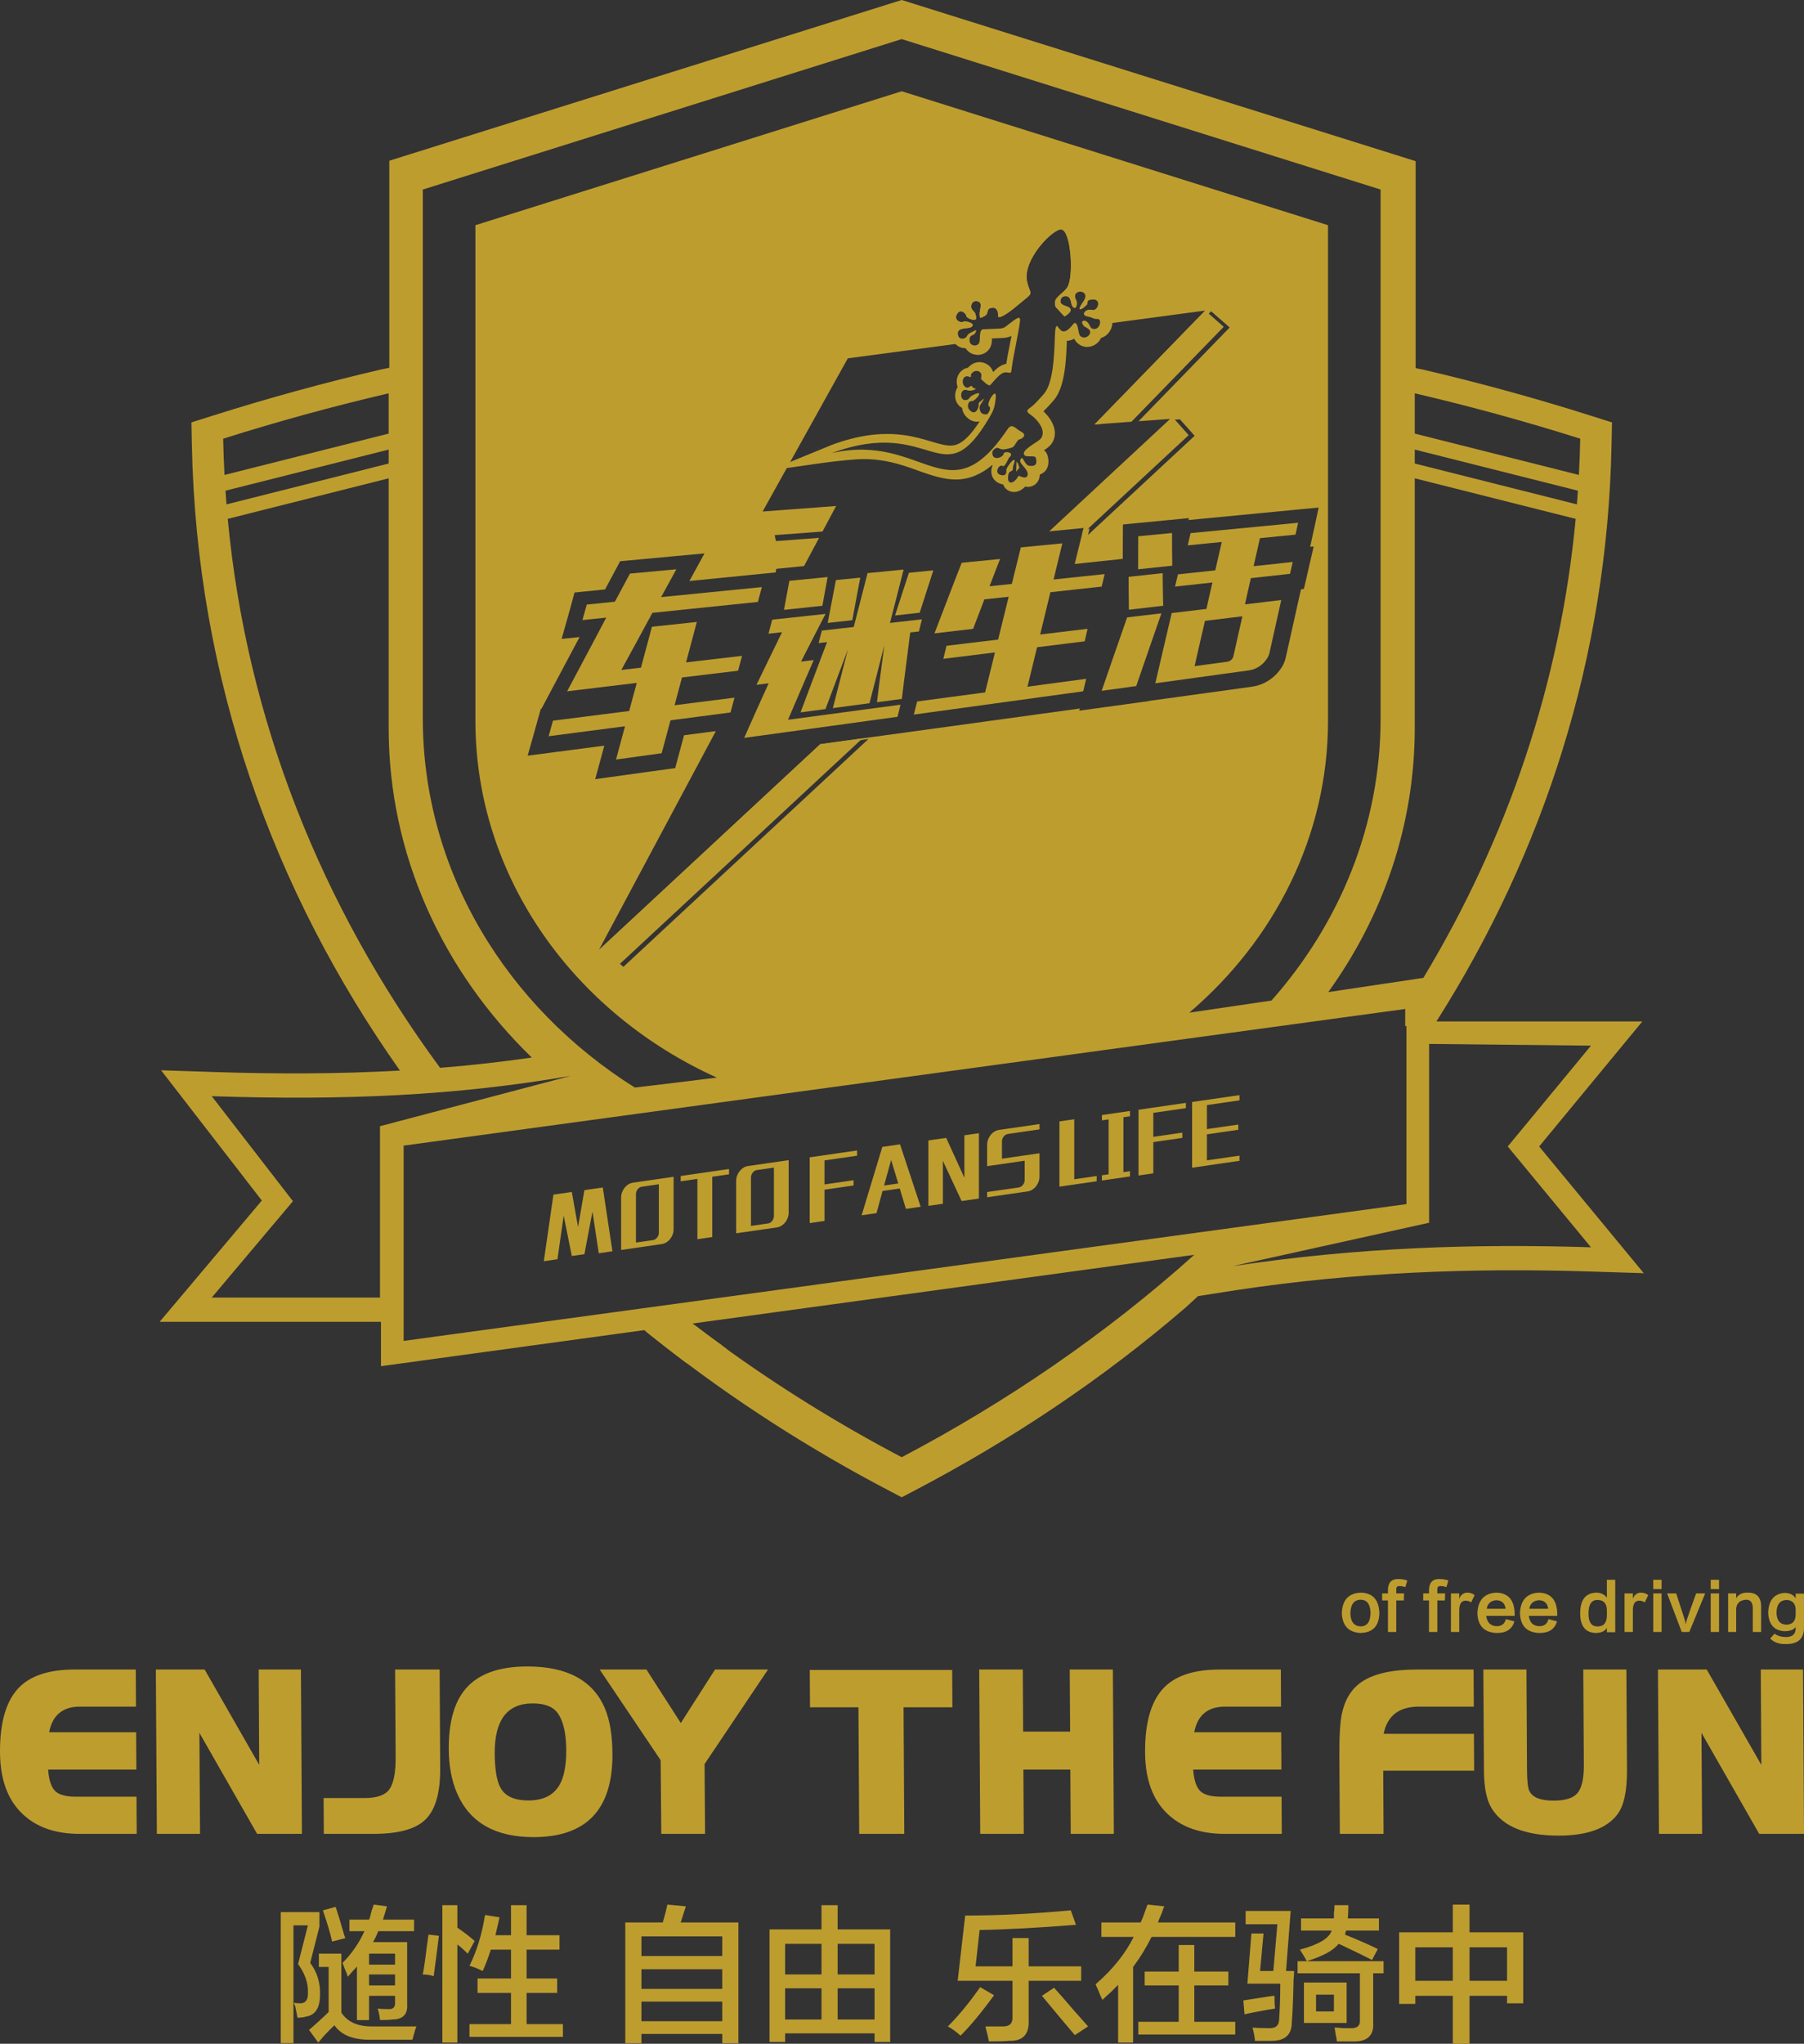 <?xml version="1.0" encoding="UTF-8"?>
<!DOCTYPE svg PUBLIC "-//W3C//DTD SVG 1.1//EN" "http://www.w3.org/Graphics/SVG/1.1/DTD/svg11.dtd">
<!-- Creator: CorelDRAW 2017 -->
<svg xmlns="http://www.w3.org/2000/svg" xml:space="preserve" width="308.119mm" height="348.871mm" version="1.1" style="shape-rendering:geometricPrecision; text-rendering:geometricPrecision; image-rendering:optimizeQuality; fill-rule:evenodd; clip-rule:evenodd"
viewBox="0 0 16954.86 19197.34"
 xmlns:xlink="http://www.w3.org/1999/xlink">
 <rect x="0" y="0" width="16954.86" height="19197.34" fill="#333333" stroke="none"/>
 <defs>
  <style type="text/css">
   <![CDATA[
    .fil0 {fill:#FDD100}
    .fil1 {fill:#BE9D2F}
    .fil3 {fill:#BE9D2F}
    .fil4 {fill:#FEFEFE;fill-rule:nonzero}
    .fil2 {fill:#BE9D2F;fill-rule:nonzero}
   ]]>
  </style>
     <mask id="id0">
  <linearGradient id="id1" gradientUnits="userSpaceOnUse" x1="10354.99" y1="4589.83" x2="7188.58" y2="4713.68">
   <stop offset="0" style="stop-opacity:1; stop-color:white"/>
   <stop offset="1" style="stop-opacity:0; stop-color:white"/>
  </linearGradient>
      <rect style="fill:url(#id1)" x="7046.45" y="851.63" width="1433.76" height="9270.59"/>
     </mask>
     <mask id="id2">
  <linearGradient id="id3" gradientUnits="userSpaceOnUse" x1="128.28" y1="4712.79" x2="10116.9" y2="4712.79">
   <stop offset="0" style="stop-opacity:1; stop-color:white"/>
   <stop offset="1" style="stop-opacity:0; stop-color:white"/>
  </linearGradient>
      <rect style="fill:url(#id3)" x="8469.2" y="851.63" width="1433.8" height="9072.86"/>
     </mask>
 </defs>
 <g id="图层_x0020_1">
  <g id="_2692108662384">
   <g>
    <path class="fil0" d="M6831.22 12673.03l0 130.36 -378.48 0c-129.28,-96.99 -256.59,-196.13 -381.77,-297.37l452.03 -61.88c101.29,77.57 204.05,153.85 308.22,228.89z"/>
    <path class="fil1" d="M3580.67 12415.95l-2080.13 0 960.23 -1138.97 -946.88 -1223.69 483.5 16.01c592.69,19.64 1177.9,19.49 1761.4,-13.12 -1190.74,-1685.04 -1911.79,-3676.73 -1955.47,-5877.53l-4.22 -210.95 206.99 -65.39c520.07,-164.42 1046.52,-308.64 1577.68,-432.47l75.22 -15.01 0 -1945 4815.69 -1509.83 4830.04 1513.71 0 1945 60.86 11.14c531.16,123.83 1057.62,268.05 1577.69,432.47l206.99 65.39 -4.22 210.95c-39.74,2002.97 -640.48,3832.76 -1645.79,5415.81l1935.52 0 -970.07 1174.56 983.12 1190.39 -503.16 -15.92c-1117.98,-35.41 -2222.48,7.55 -3329.56,175.39l-355.97 55.66c-57.04,53.03 -98.93,91.58 -113.56,104.19 -782.02,673.63 -1639.96,1246.9 -2570.9,1732.83l-100.99 52.68 -101 -52.68c-764.05,-398.84 -1484.98,-862.2 -2149.6,-1383.61 -56.84,-44.16 -113.26,-88.77 -169.25,-133.75l-2474.16 338.7 0 -416.93zm3147.12 -5548.47c-99.63,13.05 -199.27,26.1 -298.92,39.09 -19.55,72.45 -39.24,144.89 -58.6,217.39l-24.23 90.92 -99.71 13.77c-142.97,19.73 -285.93,39.46 -428.9,59.3l-223.31 31.02 55.19 -203.45c10.05,-37.04 20.1,-74.11 30.15,-111.18 -165.47,21.54 -330.91,43.18 -496.36,64.76l-223.98 29.24 57.51 -203.23c13.75,-48.57 26.8,-97.25 40.46,-145.83l25.49 -90.51 6.05 -0.78 112.26 -211.14c61.4,-115.57 123.1,-231 184.41,-346.59 20.6,-38.85 41.26,-77.63 61.91,-116.42l-168.83 17.7 55.86 -197.37c13.55,-47.95 27.14,-95.88 40.02,-143.98l25.32 -94.53 104.24 -10.66c60.93,-6.25 121.85,-12.27 182.8,-18.38 35.06,-65.13 69.93,-130.32 104.74,-195.55l37 -69.37 82.94 -7.68c145.44,-13.42 290.85,-27.1 436.25,-40.5l273.73 -25.27 -124.75 227.78c-5.79,10.57 -11.59,21.12 -17.38,31.69 223.67,-22.25 447.35,-44.57 671.02,-66.84l139.43 -13.9 6.46 -33.91 112.61 -11.07c49.29,-4.83 98.58,-9.72 147.87,-14.57l141.76 -265.15 -405.59 30.32 -11.96 -56.12 449.44 -33.58 122.22 -228.9 5.81 -10.85 -690.8 51.64 800.58 -1438.68 1145.67 -153.02c-3.82,-10.66 -4.59,-23.87 -0.65,-39.57 6.13,-24.43 35.23,-26.82 43.37,-34.32 9.09,-8.42 32.08,-50.64 1.54,-31.15 -19.77,12.62 -58.38,22.08 -69.12,49.29 -11.9,30.15 -83.94,44.01 -87.86,-22.12 -3.48,-58.92 84.11,-47.28 119.94,-59.23 11.33,-3.74 29.32,-18.95 17.29,-32.04 -11.92,-12.96 -35.48,-19.08 -38.65,-19.95 -3.61,-0.98 -32.85,-8.16 -48.12,-0.91 -26.52,12.55 -89.73,-17.27 -57.1,-73.43 32.63,-56.14 84.97,-3.87 87.05,17.31 1.98,20.19 51.7,37.15 70.39,37.5 22.45,0.39 29.47,-6.94 15.09,-56.77 -7.35,-25.43 -45,-36.22 -38.67,-77.22 6.33,-41 42.7,-51.11 71.87,-35.22 29.19,15.92 14.51,49.62 8.44,95.47 -3.52,26.58 -0.18,41.37 2.05,52.4 2.24,11.12 56.66,-21.47 60.97,-27.93 8.77,-13.12 11.24,-51.12 27.54,-57.65 80.28,-32.12 84.55,51.86 81.4,76.35 19.25,28.54 149.56,-78.2 158.33,-85.57 200.01,-168.16 147.48,-91.83 114.2,-243.49 -45.74,-208.34 249.91,-502.66 323.54,-489.28 91.6,16.64 116.07,452.46 54.43,543.17 -31.06,45.66 -73.37,67.19 -104.08,107.43 -17.84,23.36 -14.42,71.58 1.35,84.94 13.88,11.77 75.61,86.64 79.57,80.72 3.96,-5.94 92.45,-51.22 35.3,-86.68 -12.49,-7.74 -68.51,-17.44 -75.59,-45.48 -3.46,-13.69 -0.24,-50.38 34.76,-57.01 44.9,-8.5 59.79,25.63 65.71,62.23 7.68,47.55 38.7,60.95 48.29,31.78 8.83,-26.89 2.11,-48.55 2.11,-48.55 -74.87,-122.9 154,-118.26 60.65,9 -13.47,18.4 -62.23,93.65 -5.24,59.04 17.7,-10.75 27.86,-23.19 40.82,-34.63 13.18,-11.59 -5.26,-37.15 26.65,-45.24 123.7,-31.39 83.89,111.7 21.36,95.88 -62.53,-15.84 -113.63,53.53 -31.17,61.54 17.58,1.69 43.92,18.99 67.08,20.94 10.72,0.91 11.98,-1.58 19.75,0 23.4,4.85 27.03,31.26 17.81,55.12l990.86 -132.36 -1039.65 1069.27 66.76 -4.85 1028.84 -1058.16 174.15 152.28 -856.24 880.67 296.85 -21.6 -12.07 11.2 68.02 -4.94 35.63 -2.59 138.51 154.87 -1002.3 931.22 14.66 -58.82 -58.94 5.77 -44.57 179c-12.16,48.9 -24.1,97.86 -35.93,146.82 90.05,-9.51 180.1,-19.06 270.16,-28.63l181.39 -19.31c0.04,-65.98 0.21,-131.95 0.69,-197.97l0.87 -125.12 133.95 -13.01c105.88,-10.27 211.82,-20.32 317.68,-30.54l166.03 -16.03 0 17.81 8.33 -0.8c336.96,-32.52 673.89,-64.97 1010.83,-97.21l202.81 -19.38 -39.81 185.78c-7.98,37.15 -16.62,74.2 -24.58,111.37l-15.4 71.85 33.24 -3.57 -44.4 190.79c-8.64,37.13 -16.68,74.35 -25.34,111.45l-22.71 97.19 -26.91 3.03 -32.63 144.89c-18.73,83.07 -37.2,166.18 -55.62,249.32 -18.47,83.42 -37,166.8 -55.84,250.1 -10.88,48.03 -34.91,90.71 -66.82,129.47 -29.6,35.91 -65.36,67.11 -106.65,91.23 -43.59,25.49 -91.6,42.94 -142.6,49.98 -293.76,40.68 -587.54,81.25 -881.34,121.64l-86.01 11.81 -0.54 1.54 -92.9 12.77c-108.26,14.86 -216.52,29.71 -324.74,44.65l-239.48 33.08 7.13 -20.6c-510.99,70.32 -1022.03,140.45 -1533.03,210.71l-217.93 29.95 0.09 -0.35c-229.74,31.61 -459.49,63.14 -689.23,94.71l-2080.61 1933.06 1099.08 -2055.72zm1434.14 74.43l-2303.13 2139.86 -174.17 -152.29 2080.63 -1933.08 0 0 396.67 -54.49zm-4025.79 3088.54c287.1,-23.23 574.14,-55.03 861.7,-96.86 -831.97,-805.96 -1345.07,-1897.97 -1345.07,-3096.06l0 -2344.6 -1512.45 380.79c178.08,1890.84 880.6,3642.93 1995.82,5156.74zm1830.31 185.3c257.06,-30.33 514.02,-61.62 770.82,-93.68 -1339.65,-603.98 -2269.13,-1881.49 -2269.13,-3351.32l0 -4655.52 4006.54 -1258.1 4006.54 1258.1 0 4655.52c0,1082.02 -503.77,2059.77 -1303.98,2741.46 257.57,-37.67 515.11,-75.63 772.61,-113.78 640.16,-722.69 1025.73,-1646.42 1025.73,-2649.78l0 -4968.22 -4500.89 -1413.33 -4500.89 1413.33 0 4968.22c0,1438.9 792.95,2713.97 1992.67,3467.11zm6517 -896.65c225.85,-33.67 451.72,-67.47 677.55,-101.32l216.69 -32.47c787.89,-1307.72 1285.49,-2763.13 1431.34,-4311.6l-1512.45 -380.79 0 2344.6c0,916.04 -300.02,1770.01 -813.13,2481.58zm-1259 2467.42l-4716.1 645.59c90.47,68.8 182.11,136.6 274.84,203.4l0 2.76c528.11,384.01 1093.27,735.15 1691.49,1049.72 982.92,-516.87 1920.03,-1156.7 2749.78,-1901.48zm1982.44 -2308.98l0 160.42 11.74 0 0 1672.37 -9425.16 1285.16 0 -1834.39 9413.42 -1283.56zm-11078.15 -4739.83c-3.48,-42.78 -6.63,-85.61 -9.59,-128.53l1533.62 -386.14 0 130.95 -1524.02 383.72zm-18.64 -276.51c-6.09,-113.03 -10.36,-226.5 -12.64,-340.44 509.5,-161.03 1028.27,-303.44 1555.3,-426.33l0 378.35 -1542.66 388.42zm12710.49 276.51c3.48,-42.78 6.64,-85.61 9.59,-128.53l-1533.61 -386.14 0 130.95 1524.02 383.72zm18.64 -276.51c6.09,-113.03 10.35,-226.5 12.64,-340.44 -509.5,-161.03 -1028.28,-303.44 -1555.3,-426.33l0 378.35 1542.66 388.42zm-12849.4 5835.47l763.29 986.42 -763.29 905.38 1581.55 0 0 -1609.92 1794.81 -473.17c-1074.33,185.39 -2121.11,232.87 -3376.37,191.29zm11441.6 -490.87l1521.41 16.14 -782.2 947.08 782.2 947.09c-1077.37,-34.11 -2187.73,-1.52 -3370.84,177.86l1849.43 -408.54 0 -1679.63z"/>
    <path class="fil2" d="M5201.37 11221.42l-90.37 625.45 128.22 -18.54 58.61 -410.2 76.32 379.88 118.45 -17.13 75.71 -400.53 59.23 391.81 128.22 -18.54 -90.37 -599.31 -172.8 24.99 -59.84 346.24 -58.61 -329.1 -172.8 24.99zm1129.57 -167.42l-382.22 55.28c-15.37,2.34 -29.72,7.68 -43.15,16.03 -13.33,8.34 -25.14,18.94 -35.32,31.78 -10.17,12.84 -18.11,27.04 -23.91,42.73 -5.7,15.68 -8.64,32.09 -8.75,49.09l0 492.19 382.22 -55.28c15.36,-2.33 29.71,-7.67 43.15,-15.91 13.33,-8.34 25.14,-18.83 35.31,-31.66 10.17,-12.73 18.11,-26.92 23.91,-42.73 5.7,-15.68 8.65,-32.2 8.75,-49.32l0 -492.19zm-354.14 617.68l0 -455.06c0.1,-11.38 2.65,-22.1 7.53,-32.04 4.89,-9.93 11.4,-18.19 19.74,-24.91 8.35,-6.72 17.81,-10.9 28.29,-12.53l159.97 -23.14 0 455.07c-0.1,11.37 -2.65,22.09 -7.64,32.05 -4.98,9.94 -11.6,18.22 -19.94,24.94 -8.34,6.72 -17.71,10.88 -27.99,12.49l-159.97 23.13zm874.96 -690.99l-454.27 65.7 0 49.96 156.92 -22.69 0 566.47 139.82 -20.22 0 -566.47 157.53 -22.79 0 -49.96zm560.51 -83.09l-382.22 55.28c-15.36,2.33 -29.71,7.67 -43.15,16.03 -13.33,8.34 -25.14,18.93 -35.31,31.78 -10.18,12.83 -18.11,27.03 -23.91,42.73 -5.7,15.68 -8.65,32.09 -8.75,49.09l0 492.19 382.22 -55.28c15.37,-2.33 29.71,-7.67 43.15,-15.91 13.33,-8.34 25.14,-18.83 35.31,-31.67 10.18,-12.72 18.11,-26.92 23.91,-42.73 5.7,-15.68 8.65,-32.2 8.75,-49.32l0 -492.19zm-354.14 617.68l0 -455.06c0.1,-11.38 2.65,-22.1 7.53,-32.04 4.89,-9.94 11.4,-18.19 19.74,-24.91 8.35,-6.72 17.81,-10.9 28.29,-12.54l159.97 -23.13 0 455.06c-0.1,11.38 -2.65,22.1 -7.63,32.05 -4.99,9.95 -11.6,18.22 -19.95,24.94 -8.34,6.72 -17.71,10.88 -27.99,12.49l-159.97 23.14zm997.07 -708.65l-445.11 64.38 0 617.78 139.22 -20.13 0 -293.7 272.92 -39.47 0 -49.29 -272.92 39.47 0 -225.51 305.9 -44.24 0 -49.29zm319.94 88.76l67.17 221.19 -133.1 19.25 65.94 -240.45zm-82.43 -122.44l-194.77 642.57 139.82 -20.22 56.78 -208.06 161.8 -23.4 58 191.46 138.6 -20.05 -194.16 -586.32 -166.08 24.02zm569.06 -79.6l0 -0.68 -136.16 19.69 0 614.4 136.16 -19.69 0 -403.08 175.85 377.65 162.41 -23.49 0 -613.73 -136.16 19.69 0 399.02 -170.96 -374.3 -31.14 4.51zm907.92 -134.7l-380.39 55.02c-15.47,2.35 -30.02,7.72 -43.45,16.08 -13.53,8.37 -25.34,18.97 -35.51,31.81 -10.27,12.85 -18.21,27.05 -24.01,42.75 -5.7,15.68 -8.65,32.08 -8.75,49.09l0 200.52 352.92 -51.04 0 181.62c-0.1,11.38 -2.75,22.12 -7.74,32.06 -5.08,9.97 -11.9,18.26 -20.35,25 -8.45,6.74 -17.81,10.9 -28.09,12.5l-296.74 42.92 0 49.29 381 -55.1c15.37,-2.34 29.71,-7.68 43.15,-16.03 13.33,-8.34 25.14,-18.94 35.31,-31.78 10.17,-12.84 18.11,-27.03 23.91,-42.73 5.7,-15.68 8.65,-32.09 8.75,-49.09l0 -218.75 -352.91 51.04 0 -162.72c0.1,-11.38 2.65,-22.1 7.63,-32.05 4.99,-9.95 11.61,-18.22 19.94,-24.94 8.35,-6.72 17.71,-10.89 27.99,-12.49l297.35 -43.01 0 -49.96zm187.45 -25.08l0 613.05 349.86 -50.6 0 -49.29 -210.65 30.47 0 -563.76 -139.21 20.13zm663.09 -97.93l-263.77 38.15 0 49.96 62.89 -9.09 0 515.83 -62.89 9.09 0 49.29 263.77 -38.14 0 -49.29 -61.67 8.92 0 -515.83 61.67 -8.92 0 -49.96zm525.1 -75.94l-445.11 64.38 0 617.78 139.21 -20.13 0 -293.7 272.93 -39.48 0 -49.29 -272.93 39.48 0 -225.51 305.9 -44.24 0 -49.29zm503.73 -72.86l-445.11 64.38 0 617.78 139.21 -20.13 0 -0.68 305.9 -44.24 0 -48.62 -305.9 44.25 0 -244.41 294.91 -42.66 0 -49.29 -294.91 42.66 0 -225.51 305.9 -44.24 0 -49.29z"/>
    <g>
     <path class="fil3" d="M11326.91 2917.37l174.15 152.28 -867.07 891.76 399.27 -29.04 138.48 154.89 -1002.27 931.21 14.65 -58.81 -209.91 20.49c-37.76,3.69 -75.54,7.32 -113.33,10.96l1136.73 -1056.13 -710.36 51.68 1039.66 -1069.28zm-3596.89 2075.54l-450.26 31.2 -15.67 1.08 465.93 -32.28zm375.99 1942.72l-2303.15 2139.85 -174.15 -152.28 2080.59 -1933.07 0.02 0 396.68 -54.5z"/>
     <path class="fil2" d="M11162.84 5122.78c106.35,-10.5 213.43,-21.25 319.78,-31.73 -20.26,88.86 -41.23,177.74 -60.77,266.38 -117.92,12.69 -234.4,25.15 -350.89,37.84 -9.4,38.34 -18.07,76.67 -27.48,115.01 117.2,-12.95 233.67,-25.88 351.6,-38.83 -18.81,82.78 -39.07,165.79 -56.43,248.56 -109.25,12.71 -217.78,25.64 -326.28,38.58 -26.05,110.11 -52.08,220.25 -77.42,330.1 -25.28,109.64 -50.65,219.76 -76.69,329.63 293.01,-40.28 587.5,-80.93 881.2,-121.6 28.94,-4 57.26,-14.02 84.64,-30.02 26.86,-15.71 49.18,-35.91 67.28,-57.88 19.52,-23.72 33.27,-47.62 39.06,-73.24 18.78,-83.01 37.26,-166.23 55.71,-249.54 18.43,-83.18 36.9,-166.29 55.71,-249.78 -114.32,13.67 -227.18,27.11 -340.77,40.53 17.36,-81.54 36.17,-163.59 54.98,-245.87 122.28,-13.42 244.55,-26.86 368.27,-40.77 8.67,-37.12 16.63,-73.99 25.32,-111.34 -122.99,13.18 -245.26,26.37 -367.53,39.55 19.54,-87.66 39.06,-175.32 59.32,-263.2 110.69,-11.24 222.12,-22.23 334.26,-33.21 7.95,-37.12 16.62,-74.24 24.58,-111.35 -337.14,32.24 -674.28,64.71 -1010.7,97.18 -8.67,38.58 -18.08,76.91 -26.77,115.01zm-569.38 676.58c-40.52,114.76 -80.39,229.73 -120.1,344.51 -39.88,115.22 -79.59,230.24 -119.39,345.26 107.82,-14.89 216.33,-29.8 324.86,-44.69 39.07,-114.03 78.47,-227.96 117.92,-341.83 39.39,-113.68 78.86,-227.57 118.65,-341.34 -107.8,12.69 -214.86,25.39 -321.94,38.08zm997.68 368.69c-2.89,12.22 -10.48,22.39 -20.99,31.51 -9.75,8.46 -23.16,14.75 -36.89,16.6 -102,13.75 -204.02,27.33 -306.04,41.01 16.65,-70.81 32.22,-141.69 48.47,-212.42 16.29,-70.88 33.29,-141.87 49.21,-212.68 117.2,-14.16 233.68,-28.56 351.6,-42.98 -14.47,63.25 -28.23,126.74 -42.68,189.72 -14.46,62.98 -28.93,126.49 -42.68,189.23zm-983.93 -749.59c0.72,103.03 0.72,206.32 2.89,308.87 107.07,-12.45 214.14,-24.91 321.94,-37.35 -2.89,-101.57 -3.61,-203.88 -5.06,-305.95 -106.35,11.48 -212.72,22.72 -319.78,34.43zm90.43 -381.13c-0.73,103.77 -0.73,207.06 -0.73,310.09 106.37,-11.24 213.43,-22.47 320.51,-33.69 -1.45,-102.08 -2.18,-204.14 -2.18,-306.93 -106.35,10.26 -211.96,20.27 -317.6,30.53zm-1103.31 104.26c-28.22,114.51 -56.43,229.02 -84.64,343.3 -70.18,7.32 -139.63,14.89 -209.8,22.21 33.27,-85.7 66.55,-170.91 99.11,-256.37 -120.1,11.97 -240.2,23.68 -360.3,35.4 -43.41,110.6 -86.84,221.21 -128.79,331.57 -41.94,110.35 -85.35,220.98 -127.32,331.84 120.81,-14.17 242.36,-28.33 363.19,-42.49 34.72,-92.06 70.18,-184.35 105.61,-276.64 75.97,-8.3 152.66,-16.6 228.63,-24.9 -33.27,134.28 -66.57,268.32 -99.13,402.38 -162.04,19.29 -323.39,38.57 -484.72,58.11 -10.14,41.01 -20.99,81.8 -30.4,122.57 161.35,-20.02 322.68,-39.81 485.45,-60.06 -31.1,125.25 -62.2,250.27 -92.6,375.27 -213.43,28.58 -426.12,56.9 -638.84,85.46 -10.83,41.26 -20.97,82.05 -31.09,123.06 531.03,-73.01 1061.33,-145.76 1591.65,-218.78 9.4,-39.06 18.09,-77.89 28.21,-117.2 -183.76,24.66 -367.51,49.32 -552.01,73.98 30.4,-123.54 60.77,-247.09 90.44,-370.63 148.31,-18.31 297.36,-36.87 447.12,-55.43 8.67,-38.83 18.81,-78.38 27.5,-117.68 -149.05,18.07 -297.36,35.88 -445.67,53.71 31.83,-132.33 64.39,-264.92 96.21,-397.49 160.61,-17.58 320.52,-34.92 481.84,-52.74 9.41,-39.07 18.83,-78.13 28.23,-117.46 -160.61,17.09 -320.51,33.94 -480.39,50.8 27.48,-113.05 54.25,-226.1 82.46,-339.4 -130.22,12.71 -260.45,24.91 -389.95,37.61zm-1440.44 241.73c-21.7,84.48 -43.41,168.96 -65.12,253.19 -21.7,84.23 -43.41,168.71 -65.11,252.96 -99.84,11.22 -199.68,22.46 -299.52,33.69 -10.12,39.06 -20.97,78.38 -30.37,117.44 26.03,-3.18 52.81,-6.1 79.58,-9.28 -41.96,109.87 -84.22,219.92 -125.18,330.12 -40.8,109.76 -82.46,219.98 -124.42,330.1 78.13,-10.24 155.53,-20.5 234.4,-31 34.72,-93.51 70.91,-187.27 105.64,-280.78 34.72,-93.51 70.89,-187.29 105.61,-280.56 -23.13,92.06 -47.4,184.28 -70.89,276.15 -23.51,91.96 -47.03,183.86 -70.89,276.15 115.02,-15.38 230.06,-30.76 344.36,-45.91 23.89,-91.31 46.97,-182.15 70.18,-273.46 23.08,-90.82 46.31,-182.15 69.47,-273.46 -12.3,90.08 -23.16,179.72 -35.45,269.32 -12.28,89.6 -23.16,178.97 -34.01,268.32 77.42,-10.48 155.56,-20.75 233.69,-31.24 13.04,-103.53 25.36,-207.55 39.07,-311.32 13.77,-104.24 26.05,-208.28 39.8,-312.76 26.77,-3.18 54.26,-6.36 81.74,-9.53 9.4,-38.1 18.81,-76.18 28.22,-114.03 -99.84,11.24 -199.68,22.46 -300.24,33.94 21.71,-83.5 43,-167.17 64.39,-250.76 21.27,-83.18 41.96,-167 63.67,-250.51 -112.87,10.75 -225.73,21.98 -338.59,33.22zm-931.12 569.13c41.96,-4.88 84.64,-9.53 127.32,-14.15 -39.78,82.03 -80.85,164.66 -120.1,246.6 -39.58,82.61 -79.59,165.06 -120.1,247.58 38.35,-4.63 75.98,-9.26 114.32,-14.15 -38.35,85.46 -77.42,170.65 -115.77,256.12 -38.32,85.42 -76.69,171.16 -114.3,256.62 479.68,-65.92 960.07,-131.84 1441.17,-198 9.41,-37.85 18.81,-75.71 28.22,-113.78 -352.34,47.11 -704.68,94.49 -1057.72,141.85 40.51,-93.76 80.31,-187.27 120.83,-280.79 40.52,-93.51 80.3,-186.78 120.81,-280.07 -39.8,4.65 -79.58,9.28 -118.65,14.17 37.62,-74.7 76.5,-149.77 114.31,-223.9 38.14,-74.78 76.69,-149.43 115.75,-223.9 -167.12,18.07 -334.24,36.14 -501.36,54.21 -11.57,43.95 -23.16,87.64 -34.72,131.59zm196.05 -496.62c-17.36,91.06 -33.99,181.9 -50.64,272.73 120.1,-12.69 240.91,-25.64 361.01,-38.33 16.65,-89.86 32.56,-179.7 49.21,-269.81 -120.1,11.73 -240.2,23.68 -359.58,35.41zm591.82 369.91c23.87,-133.31 49.19,-266.39 74.52,-399.69 -75.97,7.57 -152.66,15.13 -228.63,22.7 -26.05,134.29 -52.08,268.34 -77.42,402.63 76.7,-8.55 154.1,-17.09 231.52,-25.64zm633.05 -70.08c42.68,-132.82 84.64,-265.41 128.05,-398.23 -75.97,7.57 -152.66,15.38 -229.34,22.95 -44.13,133.55 -86.82,267.12 -130.23,400.92 76.7,-8.55 154.1,-17.09 231.52,-25.64zm-2286.94 -408.23c-145.41,13.42 -290.83,27.1 -436.24,40.52 -47.03,88.15 -94.07,176.04 -141.8,264.18 -88.27,9.04 -175.81,17.58 -264.08,26.62 -13.02,48.58 -26.77,97.18 -40.52,145.77 74.52,-7.81 149.05,-15.38 223.56,-23.19 -60.06,115.01 -121.99,230.39 -183.05,345.5 -61.19,115.36 -122.98,230.98 -184.48,346.7 217.78,-26.37 436.27,-52.5 654.75,-78.85 -23.87,88.13 -48.47,176.04 -71.62,263.94 -238.75,30.27 -477.5,60.56 -716.24,90.82 -13.75,48.85 -26.77,97.43 -40.52,146.01 239.46,-31.25 478.21,-62.49 717.69,-93.52 -28.21,104.27 -56.42,208.53 -84.64,312.54 142.52,-19.79 285.77,-39.57 429.02,-59.34 27.48,-103.03 55.71,-206.07 83.2,-309.11 187.38,-24.42 375.49,-49.09 564.32,-73.75 12.3,-46.38 24.6,-92.78 36.9,-139.18 -188.11,23.7 -376.23,47.62 -562.87,71.3 22.42,-86.68 46.29,-173.85 69.44,-260.77 175.81,-21.23 351.62,-42.24 527.41,-63.47 11.59,-46.4 23.89,-92.78 36.9,-139.42 -175.07,20.51 -350.89,40.77 -525.97,61.29 34.01,-126.47 67.28,-253.21 101.29,-379.93 -141.09,14.89 -281.44,29.8 -421.8,45.18 -34.72,128.19 -68.73,256.12 -103.45,384.31 -61.49,7.08 -123,14.17 -184.48,21.5 48.47,-89.62 98.21,-179.22 146.87,-268.83 48.26,-88.86 96.94,-178.48 145.41,-267.85 330.63,-33.94 661.26,-68.12 991.17,-102.3 13.02,-46.4 25.32,-92.78 37.62,-139.42 -316.17,31.51 -631.6,63 -947.03,94.24 47.02,-87.17 95.49,-174.32 143.23,-261.49z"/>
     <path class="fil3" d="M10412.41 2936.84c5.75,4.63 11.06,9.87 15.85,15.69 38.35,46.54 31.88,113.61 0.24,161.59 -20.05,30.41 -48.4,51.07 -79.94,59.84 -14.53,32.1 -41.79,58.46 -74.41,72.84 -55.99,24.69 -118.55,11.02 -159.07,-35.44 -7.96,-9.13 -13.93,-19.32 -18.6,-30.12 -21.93,12.52 -45.55,19.83 -69.53,20.1 -6.26,164.96 -15.02,431.7 -121.3,555.83 -31.04,36.26 -64.3,73.13 -98.86,106.31 24.4,22.73 46.9,49.36 63.48,74.52 46.61,70.73 63.85,156.4 12.83,230.25 -15.52,22.47 -43.63,42.94 -70.63,60.91 15.23,11.58 27.07,28.3 33.59,52.29 23.52,86.64 -7.68,153.35 -72.93,175.55 -0.14,14.11 -2.7,28.65 -8.23,43.63 -9.51,25.79 -27.46,46.98 -51.91,59.75 -28.2,14.73 -53.08,15.51 -78.01,10.57 -7.47,7.76 -15.5,14.92 -24.06,21.29 -35.5,26.44 -80.85,38.32 -123.19,20.6 -30.09,-12.6 -49.32,-35.33 -59.9,-62.44 -51.58,-9.01 -95.74,-40.05 -108.3,-94.67 -6.54,-28.43 -2.48,-58.04 9.48,-84.45 -1.39,-0.88 -2.76,-1.78 -4.12,-2.7 -94.6,78.89 -204.89,133.46 -334.81,135.4 -165.68,2.48 -339.05,-80.48 -495.73,-129.72 -154.73,-48.63 -296.96,-69.99 -447.19,-59.54 -268.39,18.65 -542.19,70.35 -810.08,102.43l580.63 -238.15c247.79,-91.38 492.85,-131.98 753.78,-79.24 78.12,15.79 151.53,39.29 227.83,61.07 45.88,13.1 100.64,27.94 148.71,24.15 49.19,-3.87 88.22,-27.96 124.39,-60.2 49.76,-44.35 95.46,-105.63 135.01,-166.58 -45.35,11.12 -95.84,-6.96 -134.11,-52.85 -17.59,-21.09 -27.81,-46.83 -30.99,-73.2 -5.58,-3.07 -10.94,-6.6 -16.03,-10.61 -59.28,-46.62 -61.47,-129.51 -26.2,-185.15 -18.62,-54.1 -7.18,-118.13 40.53,-156.71 16.79,-13.58 36.02,-21.91 56.17,-25.27 9.54,-11.32 21.56,-21.5 36.14,-30.98 74.86,-48.66 177.89,-11.2 200.33,71.87 35.51,-36.87 75.55,-69.24 124.39,-77.44 9.48,-65.77 23.39,-132.33 36.06,-197.51 4.15,-21.37 8.64,-43.33 13.07,-65.53 -32.16,16.68 -65.58,19.8 -101.28,20.87 -27.7,0.82 -55.37,2.16 -83.04,3.44 -0.39,9.63 -0.51,18.88 -0.71,25.15 -1.66,51.38 -29.74,96.67 -77.19,117.7 -45.36,20.1 -99.33,13.36 -138.53,-17 -12.84,-9.95 -23.23,-21.59 -31.23,-34.39 -72.15,1.05 -125.62,-53.56 -129.97,-127.33 -1.56,-26.48 4.31,-52.13 18.04,-74.26 -40.79,-43.76 -44.15,-106.02 -13.32,-159.07 25.35,-43.63 68.6,-71.59 120.18,-67.06 2.25,0.2 4.5,0.47 6.75,0.8 23.01,-84.2 114.08,-123.21 193.14,-80.09 20.81,11.35 37.66,27.97 48.53,49.1 0.24,0.46 0.47,0.92 0.7,1.39 48.11,-12.74 97.85,-5.12 134.57,33.44 4.5,4.73 8.62,9.82 12.37,15.2 19.2,-13.97 37.46,-28.44 47.04,-36.49 30.63,-25.75 61.67,-50.82 92.73,-76.04 3.96,-3.21 9.07,-7.19 14.28,-11.39 -0.26,-0.7 -0.52,-1.4 -0.78,-2.09 -8.42,-23.12 -15.13,-46.53 -20.4,-70.57 -25.44,-115.89 24.5,-237.89 86.65,-333.77 42.07,-64.89 95.93,-128.05 154.47,-178.71 46.59,-40.31 115.44,-90.66 180.75,-78.8 130.51,23.71 151.05,250.82 156.58,354.8 3.18,59.87 3.83,151.74 -12.1,227.92 4.83,-0.54 9.71,-0.84 14.59,-0.9 36.25,-0.46 72.29,12.43 98.45,37.88 11.37,11.05 19.89,22.99 25.93,35.49 48.96,0.64 94.85,20.62 118.93,69.91 22.08,45.21 14.76,97.1 -10.54,136.91zm-781.71 1341.11c-50.22,-45.86 128.49,-124.85 153.53,-161.09 56.47,-81.75 -52.15,-190.39 -94.97,-218.77 -68.13,-45.13 -19.3,-52.78 23.79,-93.38 33.46,-31.52 74.29,-76.93 99.09,-105.91 89.02,-103.98 95.85,-373.78 101.4,-516.64 1.71,-43.79 2.05,-114.02 18.17,-119.25 16.12,-5.24 37.75,90.92 110.27,29.7 33.47,-28.26 47.48,-58.55 59,-58.55 17.22,0 21.36,20.54 22.55,22.52 9.34,15.53 13.41,80.43 26.83,95.81 46.58,53.41 129.18,-22.71 80.91,-61.13 -30.88,-24.58 -40.03,-15.03 -57.73,-49.03 -17.71,-34 33.05,-47.3 62.13,4.04 3.55,6.27 14.74,32.39 23.32,37.1 66.8,36.69 110.65,-78.13 59.25,-88.75 -7.78,-1.61 -9.04,0.91 -19.75,0 -23.19,-1.98 -49.52,-19.26 -67.09,-20.97 -82.46,-8.01 -31.37,-77.37 31.17,-61.54 62.54,15.83 102.33,-127.25 -21.36,-95.88 -31.92,8.1 -13.47,33.64 -26.66,45.27 -12.96,11.42 -23.11,23.88 -40.81,34.63 -56.99,34.6 -8.24,-40.64 5.26,-59.04 93.35,-127.27 -135.53,-131.92 -60.66,-9 0,0 6.73,21.66 -2.11,48.54 -9.59,29.18 -40.63,15.78 -48.3,-31.78 -5.91,-36.6 -20.82,-70.73 -65.69,-62.24 -35.02,6.63 -38.23,43.33 -34.78,57.01 7.09,28.05 63.09,37.73 75.6,45.49 57.15,35.45 -31.34,80.75 -35.3,86.68 -3.96,5.93 -65.71,-68.96 -79.57,-80.71 -15.78,-13.37 -19.2,-61.58 -1.36,-84.96 30.73,-40.24 73.04,-61.77 104.09,-107.44 61.66,-90.7 37.18,-526.52 -54.43,-543.16 -73.62,-13.37 -369.28,280.94 -323.53,489.3 33.3,151.64 85.83,75.32 -114.19,243.48 -8.79,7.39 -139.09,114.11 -158.34,85.58 3.17,-24.49 -1.11,-108.47 -81.4,-76.34 -16.29,6.52 -18.77,44.52 -27.54,57.64 -4.31,6.45 -58.74,39.04 -60.98,27.9 -2.22,-11.02 -5.58,-25.79 -2.05,-52.39 6.09,-45.85 20.76,-79.53 -8.42,-95.44 -29.18,-15.91 -65.53,-5.78 -71.87,35.21 -6.34,41 31.32,51.76 38.66,77.21 14.37,49.84 7.36,57.17 -15.08,56.77 -18.68,-0.34 -68.42,-17.3 -70.4,-37.48 -2.09,-21.19 -54.42,-73.47 -87.05,-17.32 -32.63,56.14 30.6,85.96 57.11,73.41 15.27,-7.24 44.5,-0.06 48.14,0.94 3.15,0.86 26.7,6.96 38.63,19.95 12.02,13.1 -5.98,28.28 -17.28,32.05 -35.84,11.93 -123.43,0.29 -119.95,59.22 3.9,66.13 75.96,52.25 87.86,22.13 10.75,-27.22 49.35,-36.67 69.12,-49.3 30.55,-19.51 7.56,22.74 -1.55,31.15 -8.13,7.51 -37.24,9.9 -43.36,34.3 -21.13,84.3 92.53,96.66 94.84,25.02 2.3,-71.29 5.95,-104.35 33.56,-105.36 21.93,-0.8 93.46,-4.4 132.72,-5.56 70.97,-2.11 65.81,-13.03 120.22,-52.55 54.41,-39.52 98.87,-79.64 91.98,-16.66 -9.46,86.45 -60.12,314.07 -74.19,415.01 -12.25,87.92 -2.89,67.6 -55.76,64.65 -46.57,-2.6 -83.77,46.01 -149.02,118.56 -13.26,14.74 -56.07,-25.53 -81.24,-50.29 -12.33,-12.14 -2.48,-10.33 -2.37,-39.73 0.14,-38.81 -45.56,-52.83 -73.27,-34.82 -27.71,18.02 -25,31.13 -25.3,42.42 -0.37,14.2 -7.75,6.8 -21.57,2.8 -61.98,-17.94 -75.63,77.6 -23.08,102.75 18.34,8.79 31.92,-9.64 45.15,-13.87 13.24,-4.23 14.61,16.74 25.03,19.74 10.41,3 25.43,3.86 17.09,9.71 -18,12.6 -50.6,19.52 -77.03,10.07 -68.86,-24.64 -75.68,93.16 -20.11,93.14 40.15,-0.01 36.5,-27.07 63.48,-41.68 26.97,-14.6 33.25,-17.16 56.23,-22.62 42.58,-10.12 -30.52,78.45 -57.79,73.91 -28.74,-4.79 -50.52,46.36 -22.73,79.68 56.94,68.26 90.01,-19.72 88.16,-41.34 -2.71,-31.72 9.47,-27.15 30.74,-46.87 49.18,-45.58 -10.93,30.87 -19.56,54.51 -8.63,23.65 5.81,61.06 17.86,67.99 12.05,6.92 21.88,9.9 32.35,9.9 10.47,0 16.48,3.27 26.9,-9.9 14.75,-18.65 29.38,-53.41 8.06,-66.57 -32.2,-19.86 86.05,-212.45 61.82,-59.2 -7.35,46.5 -6.26,78.85 -53.76,159.78 -450.2,766.79 -524.67,-14.11 -1484.11,339.7 865.08,-195.24 1092.82,604.47 1651.15,-224.06 42.42,-62.96 74.48,-4.74 129.51,24.58 58.63,31.23 7.54,66.75 -21.36,72.29 -17.42,3.34 -41.98,66.53 -61.39,73.22 -129.8,44.8 -114.69,-2.89 -152.14,6.51 -13.23,3.33 -36.34,22.74 -37.63,38.6 -7.1,87.27 100.24,55.39 107.17,13.21 4.22,-25.67 109.66,-13.31 51.58,37.49 -8.71,7.62 -40.24,95.44 -62.75,79.3 -31.63,-22.68 -94.64,80.69 0.98,87.79 33.59,2.5 36.7,-31.87 34.44,-45.71 -5.17,-31.6 117.85,-178.01 64.89,-43.99 -5.81,14.69 1.08,28.85 -5.76,39.37 -14.4,22.15 -39.97,3.5 -43.08,69.2 -3.73,78.65 62.89,55.51 97.59,-13.02 3.54,-6.99 69.92,37.63 84.69,-2.43 20.35,-55.19 -79.38,-109.02 -67.42,-144.85 22.08,-66.21 35.47,43.55 82.2,51.52 46.73,7.96 83.29,-3.37 64.1,-74.12 -7.39,-27.23 -82.68,-2.95 -104.38,-22.77zm-63.74 75.06l14.14 39.4 -30.76 38.5 3.02 -95.28 13.6 17.38z"/>
    </g>
    <polygon class="fil4" style="mask:url(#id0)" points="8474.7,857.13 8474.7,9918.98 7051.95,10116.71 7051.95,1303.88 "/>
    <polygon class="fil4" style="mask:url(#id2)" points="8474.7,857.13 8474.7,9918.98 9897.5,9721.24 9897.5,1303.88 "/>
   </g>
   <g>
    <path class="fil2" d="M1277.88 16030.72l-525.67 0c-163.02,0 -259.57,80.33 -290.39,240.66l817.48 0 1.88 350.88 -829.17 0c4.45,60.45 14.49,109.21 30.45,146.28 10.33,23.97 23.52,43.75 39.1,58.02 36.52,33.41 100.56,50.11 191.19,50.11l569.93 0 2.21 349.2 -537.69 0c-224.82,0 -402.79,-61.94 -533.94,-185.75 -61.57,-58.13 -109.84,-127.41 -144.59,-208.05 -44.95,-104.38 -67.75,-228.37 -68.61,-371.85 -1.72,-286.32 59.62,-490.99 183.81,-613.87 110.66,-109.55 283.21,-164.11 517.73,-164.11l574.39 0 1.91 348.49zm1559.58 1195.14l-420.91 0 -542.59 -948.97 5.95 948.97 -405.52 0 -9.59 -1543.63 458.41 0 513.01 895.42 -5.21 -895.42 397.21 0 9.25 1543.63zm1299.56 -613.19c1.31,236.13 -48.42,399.05 -149.39,488.89 -92.99,82.8 -252.08,124.3 -477.58,124.3l-466.6 0 -2.17 -336.46 385.22 0c115.35,0 192.42,-26.81 231.56,-79.99 40.9,-55.62 61.16,-156.92 60.29,-303.88l-5.06 -823.29 418.56 0 5.17 930.44zm1619.06 -138.05c3.19,521.21 -243.92,781.8 -741.08,781.8 -361.18,0 -601.17,-137.71 -719.67,-412.71 -50.71,-117.71 -76.85,-255.79 -77.68,-414.4 -1.31,-251.97 51.57,-441.52 159.09,-566.83 119.77,-139.65 313.28,-209.09 579.71,-209.09 372.53,0 615.1,130.14 727.08,390.02 47.34,109.85 71.5,253.47 72.54,431.21zm-750.26 -474.14c-239.31,0 -358.07,156.58 -356.35,470.01 0.75,135.24 15.84,235.91 44.38,302.16 2.77,6.48 5.84,12.32 8.73,17.83 42.92,80.93 130.71,121.57 263.59,121.57 136.28,0 232.79,-46.81 289.31,-140.44 45.17,-74.87 67.26,-187.11 66.29,-336.13 -0.79,-118.72 -16.59,-213.59 -47.19,-284.63 -13.45,-31.19 -29.29,-57.11 -47.57,-76.88 -45.35,-49.18 -119.21,-73.48 -221.19,-73.48zm1616.1 569.6l4.57 655.77 -411.33 0 -6.14 -692.17 -573.05 -851.46 439.49 0 323.06 502.63 321.7 -502.63 497.84 0 -596.15 887.86zm2329.17 -533.2l-459.04 0 6.77 1188.96 -423.69 0 -7.11 -1188.96 -455.26 0 -2.06 -350.54 1338.32 0 2.06 350.54zm1517.42 1188.96l-405.15 0 -4.04 -603.6 -441.17 0 3.7 603.6 -409.26 0 -9.59 -1543.63 409.6 0 3.41 582.97 441.55 0 -3.78 -582.97 405.48 0 9.25 1543.63zm1571.3 -1195.14l-525.66 0c-162.95,0 -259.58,80.33 -290.4,240.66l817.49 0 1.87 350.88 -829.17 0c4.46,60.45 14.53,109.25 30.45,146.28 10.3,23.93 23.56,43.79 39.1,58.02 36.48,33.37 100.56,50.11 191.19,50.11l569.93 0 2.21 349.2 -537.69 0c-224.75,0 -402.83,-61.98 -533.94,-185.75 -61.53,-58.09 -109.88,-127.45 -144.6,-208.05 -44.9,-104.34 -67.79,-228.41 -68.61,-371.85 -1.69,-286.28 59.65,-491.02 183.81,-613.87 110.63,-109.51 283.21,-164.11 517.73,-164.11l574.39 0 1.91 348.49zm1811.56 0l-514.99 0c-187.33,0 -298.41,85.13 -332.12,255.42l848.38 0 2.02 346.42 -854.56 0 3.37 593.3 -410.99 0 -4.42 -732.7c-1.08,-183.66 6.59,-314.89 23.03,-393.47 28.39,-135.53 90.15,-235.64 185.38,-300.39 114.64,-77.9 288.04,-117.08 519.79,-117.08l533.2 0 1.91 348.49zm1439.82 598.77c1.16,197.26 -29.96,336.39 -92.81,417.13 -101.45,130.25 -284.7,195.72 -550.12,195.72 -310.36,0 -518.55,-83.63 -624.95,-250.29 -9.7,-15.17 -18.95,-32.03 -26.89,-50.49 -32.17,-74.75 -48.76,-178.53 -49.51,-310.02l-5.81 -949.32 405.15 0 5.32 938.68c0.59,102.5 7.49,168.65 19.85,197.41 27.3,63.44 103.96,95.46 229.99,95.46 108.5,0 182.92,-23 223.13,-69.36 41.5,-47.9 61.91,-136.32 61.2,-265.08l-5.24 -897.11 405.11 0 5.59 947.26zm1663.69 596.37l-420.91 0 -542.59 -948.97 5.95 948.97 -405.48 0 -9.59 -1543.63 458.36 0 513.01 895.42 -5.21 -895.42 397.21 0 9.25 1543.63z"/>
    <path class="fil2" d="M12788.73 15277.35c60.02,-1.62 90.73,-43.45 92.36,-125.5 -1.62,-82.16 -32.33,-123.99 -92.36,-125.5 -63.15,1.51 -95.6,44.15 -97.11,127.82 1.51,79.02 33.95,120.05 97.11,123.18zm4.75 -317.39c108.93,4.75 165.71,67.9 170.46,189.46 -1.51,123.18 -60.73,186.33 -177.64,189.46 -110.44,-6.26 -168.95,-67.09 -175.21,-182.29 3.13,-127.93 63.96,-193.4 182.39,-196.64zm329.21 -28.39l0 35.57 73.36 0 -2.32 66.29 -71.04 0 0 296.07 -78.21 0 0 -296.07 -54.47 0 0 -66.29 54.47 0 0 -33.14c1.62,-67.9 33.14,-101.86 94.78,-101.86 33.14,0 62.35,4.75 87.61,14.14l-19 61.65c-18.9,-6.37 -36.27,-9.5 -52.04,-9.5 -23.75,-1.62 -34.76,9.5 -33.14,33.14zm386 0l0 35.57 73.36 0 -2.32 66.29 -71.04 0 0 296.07 -78.21 0 0 -296.07 -54.47 0 0 -66.29 54.47 0 0 -33.14c1.62,-67.9 33.14,-101.86 94.78,-101.86 33.14,0 62.35,4.75 87.61,14.14l-19 61.65c-18.9,-6.37 -36.27,-9.5 -52.04,-9.5 -23.75,-1.62 -34.76,9.5 -33.14,33.14zm350.43 52.14l-33.14 68.61c-12.63,-11.01 -29.2,-16.57 -49.71,-16.57 -42.65,-1.51 -63.15,31.63 -61.65,99.54l0 194.21 -78.11 0 0 -362.36 78.11 0c0,15.77 0,33.14 0,52.04 12.63,-36.27 36.38,-55.98 71.04,-59.21 31.63,0 56.08,7.99 73.46,23.75zm203.61 47.39c-52.03,4.64 -82.05,31.52 -89.93,80.43 59.91,0 119.13,0 177.53,0 -6.26,-52.04 -35.46,-78.92 -87.61,-80.43zm90.04 177.53l80.54 21.32c-22.13,74.28 -78.22,110.55 -168.15,108.93 -115.29,-4.64 -175.32,-66.29 -180.07,-184.71 4.75,-123.07 63.97,-187.85 177.64,-194.21 112.17,3.24 169.76,68.71 172.9,196.64l0 21.32c-75.79,0 -165.02,0 -267.57,0 7.89,61.54 39.4,93.87 94.68,97.11 49.01,1.51 78.91,-20.62 90.04,-66.39zm310.22 -177.53c-52.04,4.64 -82.05,31.52 -89.93,80.43 59.92,0 119.13,0 177.53,0 -6.26,-52.04 -35.46,-78.92 -87.6,-80.43zm90.04 177.53l80.53 21.32c-22.13,74.28 -78.21,110.55 -168.14,108.93 -115.3,-4.64 -175.32,-66.29 -180.07,-184.71 4.75,-123.07 63.96,-187.85 177.64,-194.21 112.17,3.24 169.76,68.71 172.89,196.64l0 21.32c-75.78,0 -165.01,0 -267.57,0 7.88,61.54 39.4,93.87 94.68,97.11 49.01,1.51 78.91,-20.62 90.04,-66.39zm549.39 -37.89l0 -47.29c-1.51,-61.64 -30.01,-93.17 -85.18,-94.78 -58.51,-1.62 -87.71,40.32 -87.71,125.5 -1.51,83.67 27.69,124.8 87.71,123.18 56.79,0 85.18,-35.57 85.18,-106.6zm0 -331.54l78.22 0 0 492.61 -78.22 0c0,-11.01 0,-24.45 0,-40.21 -18.9,30.01 -52.85,45.77 -101.75,47.28 -99.53,-1.51 -149.25,-63.15 -149.25,-184.71 0,-129.44 52.85,-194.21 158.64,-194.21 41.13,3.24 71.84,19 92.36,47.39 0,-78.91 0,-135 0,-168.14zm388.42 144.5l-33.14 68.61c-12.63,-11.01 -29.2,-16.57 -49.71,-16.57 -42.65,-1.51 -63.15,31.63 -61.65,99.54l0 194.21 -78.11 0 0 -362.36 78.11 0c0,15.77 0,33.14 0,52.04 12.63,-36.27 36.38,-55.98 71.04,-59.21 31.63,0 56.08,7.99 73.46,23.75zm47.28 -16.57l78.22 0 0 362.36 -78.22 0 0 -362.36zm0 -127.93l78.22 0 0 87.61 -78.22 0 0 -87.61zm402.68 127.93l85.29 0 -149.25 362.36 -71.03 0 -137.32 -362.36 85.29 0c37.89,118.43 64.66,201.29 80.43,248.68 4.75,14.14 7.18,26.78 7.18,37.9l2.32 0c0,-1.62 0.81,-4.75 2.43,-9.5 3.13,-12.63 5.45,-22.13 7.08,-28.39 15.76,-47.39 44.96,-130.25 87.6,-248.68zm137.32 0l78.22 0 0 362.36 -78.22 0 0 -362.36zm0 -127.93l78.22 0 0 87.61 -78.22 0 0 -87.61zm473.71 260.5l0 229.79 -78.11 0 0 -222.61c0,-53.76 -21.32,-80.54 -63.96,-80.54 -56.89,4.75 -87.61,32.33 -92.36,82.86l0 220.28 -75.78 0 0 -362.36 75.78 0 0 44.97c22.13,-34.77 56.08,-52.14 101.86,-52.14 91.54,-3.13 135.7,43.45 132.57,139.75zm324.57 63.96l0 -52.14c-4.75,-52.04 -32.44,-79.73 -82.96,-82.86 -63.15,1.62 -95.49,41.02 -97.11,118.43 1.62,72.65 31.63,110.55 90.04,113.68 60.02,0 90.04,-32.33 90.04,-97.11zm0 -194.21l78.11 0 0 307.89c4.75,113.68 -54.46,168.96 -177.64,165.82 -59.92,0 -106.5,-17.38 -139.75,-52.14l40.32 -44.97c28.39,18.9 60.72,29.2 97.11,30.72 72.65,3.24 106.6,-28.39 101.86,-94.68 -19,26.88 -53.76,40.21 -104.29,40.21 -97.81,-4.75 -149.14,-63.15 -153.89,-175.21 4.75,-118.43 58.41,-179.97 161.07,-184.71 47.28,3.13 79.73,20.51 97.11,52.04 0,-17.28 0,-32.33 0,-44.97z"/>
    <path class="fil2" d="M3354.75 18974.92l0 -504.25c-7.13,10.68 -21.76,27.09 -43.51,48.85 -18.01,21.49 -32.37,37.96 -43.25,48.58 -3.69,-18.06 -14.57,-46.94 -32.63,-86.76 -7.19,-18.06 -12.52,-32.43 -16.22,-43.31 86.82,-86.76 155.51,-186.24 206.2,-298.25l-141.14 0 0 -108.56 184.4 0c7.19,-14.31 14.63,-39.81 21.76,-75.88 10.87,-28.94 18.06,-50.69 21.75,-65.06l124.73 16.21c-10.88,39.82 -23.6,81.48 -37.92,124.73l292.71 0 0 108.56 -336.21 0c-14.37,36.07 -30.79,70.55 -48.85,102.97l320.05 0 0 580.39c7.18,97.63 -39.81,146.48 -140.94,146.48 -25.45,3.44 -63.41,5.29 -113.85,5.29 -3.69,-36.07 -10.87,-72.19 -21.75,-108.31 21.75,3.49 54.13,5.34 97.63,5.34 47,3.69 68.75,-18.06 65.06,-65.01l0 -59.72 -244.17 0 0 227.7 -113.85 0zm-715.99 216.87l0 -1231.1 363.56 0 0 135.6 -86.76 341.55c65,86.76 95.79,186.29 92.09,298.51 0,122.88 -43.51,191.63 -130.27,205.94 -3.49,0 -10.68,1.84 -21.55,5.59 -25.45,3.44 -45.36,5.28 -59.72,5.28 -3.7,-21.75 -10.88,-57.82 -21.76,-108.51 -7.13,-14.36 -10.87,-25.24 -10.87,-32.37 14.62,3.44 36.37,5.28 65.26,5.28 46.99,-3.69 68.49,-37.91 65.05,-102.97 3.44,-86.76 -27.09,-175.42 -92.35,-265.87l92.35 -363.31 -135.6 0 0 1106.38 -119.44 0zm352.48 -5.34l-86.82 -119.18c21.76,-18.06 52.54,-45.35 92.36,-81.48 43.25,-39.76 74.03,-68.7 92.09,-86.76l0 -423.03 -92.09 0 0 -124.72 211.49 0 0 553.29c57.87,90.24 159,133.75 303.63,130.06 177.26,0 311.02,0 401.48,0 -7.39,18.06 -16.42,47 -27.04,86.76 -3.75,18.06 -7.44,30.78 -10.88,37.96 -137.5,0 -265.92,0 -385.11,0 -166.39,3.7 -282.09,-41.66 -347.09,-135.6 -54.38,50.69 -105.07,104.82 -152.02,162.69zm130.27 -949.02c-14.57,-68.75 -43.51,-166.39 -86.76,-292.96l119.39 -32.63c18.06,50.69 45.1,139.3 81.22,265.87 3.69,10.87 7.18,19.9 10.88,27.09l-124.73 32.63zm347.09 113.85l0 102.97 244.17 0 0 -102.97 -244.17 0zm0 195.07l0 103.23 244.17 0 0 -103.23 -244.17 0zm1068.47 -32.37c-14.62,-7.19 -34.47,-16.22 -59.72,-27.09 -28.93,-10.88 -50.69,-18.06 -65,-21.76 68.49,-137.45 117.29,-296.45 146.22,-477.15l135.6 21.5c-3.43,21.75 -10.87,54.38 -21.49,97.68 -7.44,32.63 -12.73,56.23 -16.47,70.55l146.53 0 0 -282.09 146.48 0 0 282.09 309.12 0 0 135.6 -309.12 0 0 271.21 287.37 0 0 135.6 -287.37 0 0 292.75 341.55 0 0 119.39 -878.42 0 0 -119.39 390.39 0 0 -292.75 -314.51 0 0 -135.6 314.51 0 0 -271.21 -189.78 0c-21.76,68.75 -47,135.6 -75.89,200.66zm-140.94 -162.69c-32.63,-32.63 -65.06,-61.57 -97.69,-86.76l0 921.93 -140.89 0 0 -1290.82 140.89 0 0 211.54c54.38,36.07 108.56,77.73 162.69,124.73l-65 119.39zm-320.05 211.49c-32.63,-10.88 -66.85,-16.16 -102.97,-16.16 10.87,-50.69 23.39,-137.45 37.96,-260.33 7.13,-54.38 12.47,-92.35 16.17,-114.1l97.68 10.87c-14.57,119.39 -30.78,245.97 -48.84,379.73zm1800.62 629.22l0 -1133.67 352.43 0c18.26,-61.31 32.63,-117.54 43.5,-168.03l173.57 16.21c-14.36,43.31 -30.78,93.95 -48.84,151.82l542.42 0 0 1133.67 -151.82 0 0 -86.76 -759.44 0 0 86.76 -151.81 0zm151.81 -1003.41l0 184.45 759.44 0 0 -184.45 -759.44 0zm0 612.81l0 184.4 759.44 0 0 -184.4 -759.44 0zm0 -303.63l0 184.19 759.44 0 0 -184.19 -759.44 0zm1204.02 683.15l0 -1057.59 488.29 0 0 -227.7 151.76 0 0 227.7 493.63 0 0 1057.59 -146.48 0 0 -81.27 -840.71 0 0 81.27 -146.48 0zm146.48 -504.24l0 292.71 341.81 0 0 -292.71 -341.81 0zm493.57 0l0 292.71 347.14 0 0 -292.71 -347.14 0zm347.14 -417.74l-347.14 0 0 287.42 347.14 0 0 -287.42zm-840.71 0l0 287.42 341.81 0 0 -287.42 -341.81 0zm1621.71 347.14l70.6 -612.81c307.28,0 638.2,-16.41 992.53,-48.79l48.79 135.6c-365.15,28.94 -667.14,45.1 -905.72,48.59l-37.97 341.81 347.14 0 0 -265.67 151.76 0 0 265.67 493.63 0 0 135.6 -493.63 0 0 368.85c7.18,133.75 -54.13,198.81 -184.4,195.12 -36.12,3.69 -99.28,5.54 -189.78,5.54 -3.7,-25.25 -14.57,-72.45 -32.63,-140.94 61.56,0 117.54,0 168.23,0 61.57,0 90.5,-30.79 86.81,-92.35l0 -336.22 -515.38 0zm27.09 515.33c-39.81,-36.07 -79.37,-65.01 -119.19,-86.76 101.13,-101.38 202.46,-224.26 303.64,-368.85l130.27 75.88c-115.69,159.2 -220.57,285.78 -314.72,379.73zm1073.96 -5.29c-25.19,-28.93 -65.01,-76.14 -119.39,-141.19 -86.76,-104.82 -149.97,-180.7 -189.78,-227.7l113.9 -75.88c43.45,46.95 106.66,119.19 189.73,216.82 61.56,68.75 105.07,117.54 130.27,146.48l-124.72 81.47zm249.45 -922.19l0 -135.6 368.9 0c14.31,-28.94 30.78,-70.6 48.84,-124.73 7.13,-18.06 12.72,-32.63 16.16,-43.5l157.36 16.41c-7.19,14.37 -14.57,34.28 -21.76,59.73 -18.06,39.55 -30.78,70.34 -37.91,92.09l726.86 0 0 135.6 -786.58 0c-50.69,101.13 -108.51,195.32 -173.57,282.09l0 710.44 -140.94 0 0 -542.41c-14.57,14.57 -37.91,37.91 -70.54,70.54 -32.43,28.94 -57.88,52.54 -75.94,70.6 -10.87,-18.06 -25.19,-50.69 -43.25,-97.69 -10.87,-21.7 -18.26,-37.91 -21.75,-48.79 159,-137.45 278.39,-285.78 357.97,-444.78l-303.84 0zm406.86 455.66l0 -130.32 320 0 0 -249.45 146.48 0 0 249.45 320.05 0 0 130.32 -320.05 0 0 341.55 385.11 0 0 119.39 -911.31 0 0 -119.39 379.73 0 0 -341.55 -320 0zm1035.79 520.66c0,-3.69 0,-9.03 0,-16.21 -3.49,-28.89 -10.67,-65.01 -21.55,-108.51 36.12,3.69 86.81,5.33 151.82,5.33 61.56,3.7 93.94,-21.55 97.63,-75.93 7.18,-115.7 10.88,-229.55 10.88,-341.55l-309.13 0 37.91 -471.81 113.85 0 -32.63 352.43 124.78 0 37.91 -439.24 -298.3 0 0 -124.73 423.28 0 -43.51 563.97 75.88 0c0,18.06 -1.85,46.94 -5.28,86.76 -3.75,177.27 -9.03,309.18 -16.47,395.94 0,115.7 -63.16,173.57 -189.73,173.57 -54.18,0 -106.67,0 -157.36,0zm401.48 -634.51l0 -113.85 808.08 0 0 113.85 -97.63 0 0 466.53c7.18,112.01 -48.85,169.83 -168.24,173.52 -39.55,0 -97.43,0 -173.57,0 0,-14.57 -3.44,-36.32 -10.63,-65.26 -3.69,-28.88 -7.44,-50.43 -10.87,-65 18.06,0 45.1,1.84 81.22,5.54 32.63,0 54.38,0 65.26,0 65,3.49 95.79,-21.75 92.09,-75.88l0 -439.44 -585.72 0zm32.43 -401.53l0 -113.85 309.12 0c0,-10.87 0,-27.09 0,-48.79 3.75,-28.93 5.6,-54.18 5.6,-75.93l130.06 0c0,50.69 -1.9,92.09 -5.34,124.72l292.71 0 0 113.85 -308.92 0c0,3.69 -1.85,9.03 -5.54,16.21 0,10.88 -1.85,18.27 -5.34,21.76 126.57,50.69 229.55,95.79 309.18,135.6l-54.38 102.97c-61.31,-32.37 -149.97,-75.88 -265.67,-130.06 -21.76,-10.88 -37.97,-18.01 -48.85,-21.76 -46.94,61.57 -146.48,115.75 -298.25,162.7 -21.75,-39.82 -43.51,-75.88 -65.06,-108.31 177.06,-47.2 276.54,-106.67 298.3,-179.11l-287.63 0zm27.29 867.8l0 -379.52 401.27 0 0 379.52 -401.27 0zm-558.63 -81.22l-10.88 -130.27c50.44,-7.19 131.91,-19.91 243.91,-37.97 21.76,-3.49 37.97,-5.34 48.85,-5.34 0,50.69 1.84,90.25 5.54,119.19 -14.57,3.69 -36.33,7.38 -65.26,10.87 -101.13,18.06 -175.16,32.63 -222.16,43.51zm672.48 -184.45l0 157.15 167.98 0 0 -157.15 -167.98 0zm780.99 86.81l0 -672.48 504.25 0 0 -260.38 157.36 0 0 260.38 504.5 0 0 666.88 -151.81 0 0 -70.34 -352.68 0 0 450.12 -157.36 0 0 -450.12 -352.43 0 0 75.94 -151.81 0zm1014.29 -531.59l-352.68 0 0 314.51 352.68 0 0 -314.51zm-862.47 0l0 314.51 352.43 0 0 -314.51 -352.43 0z"/>
   </g>
  </g>
 </g>
</svg>
